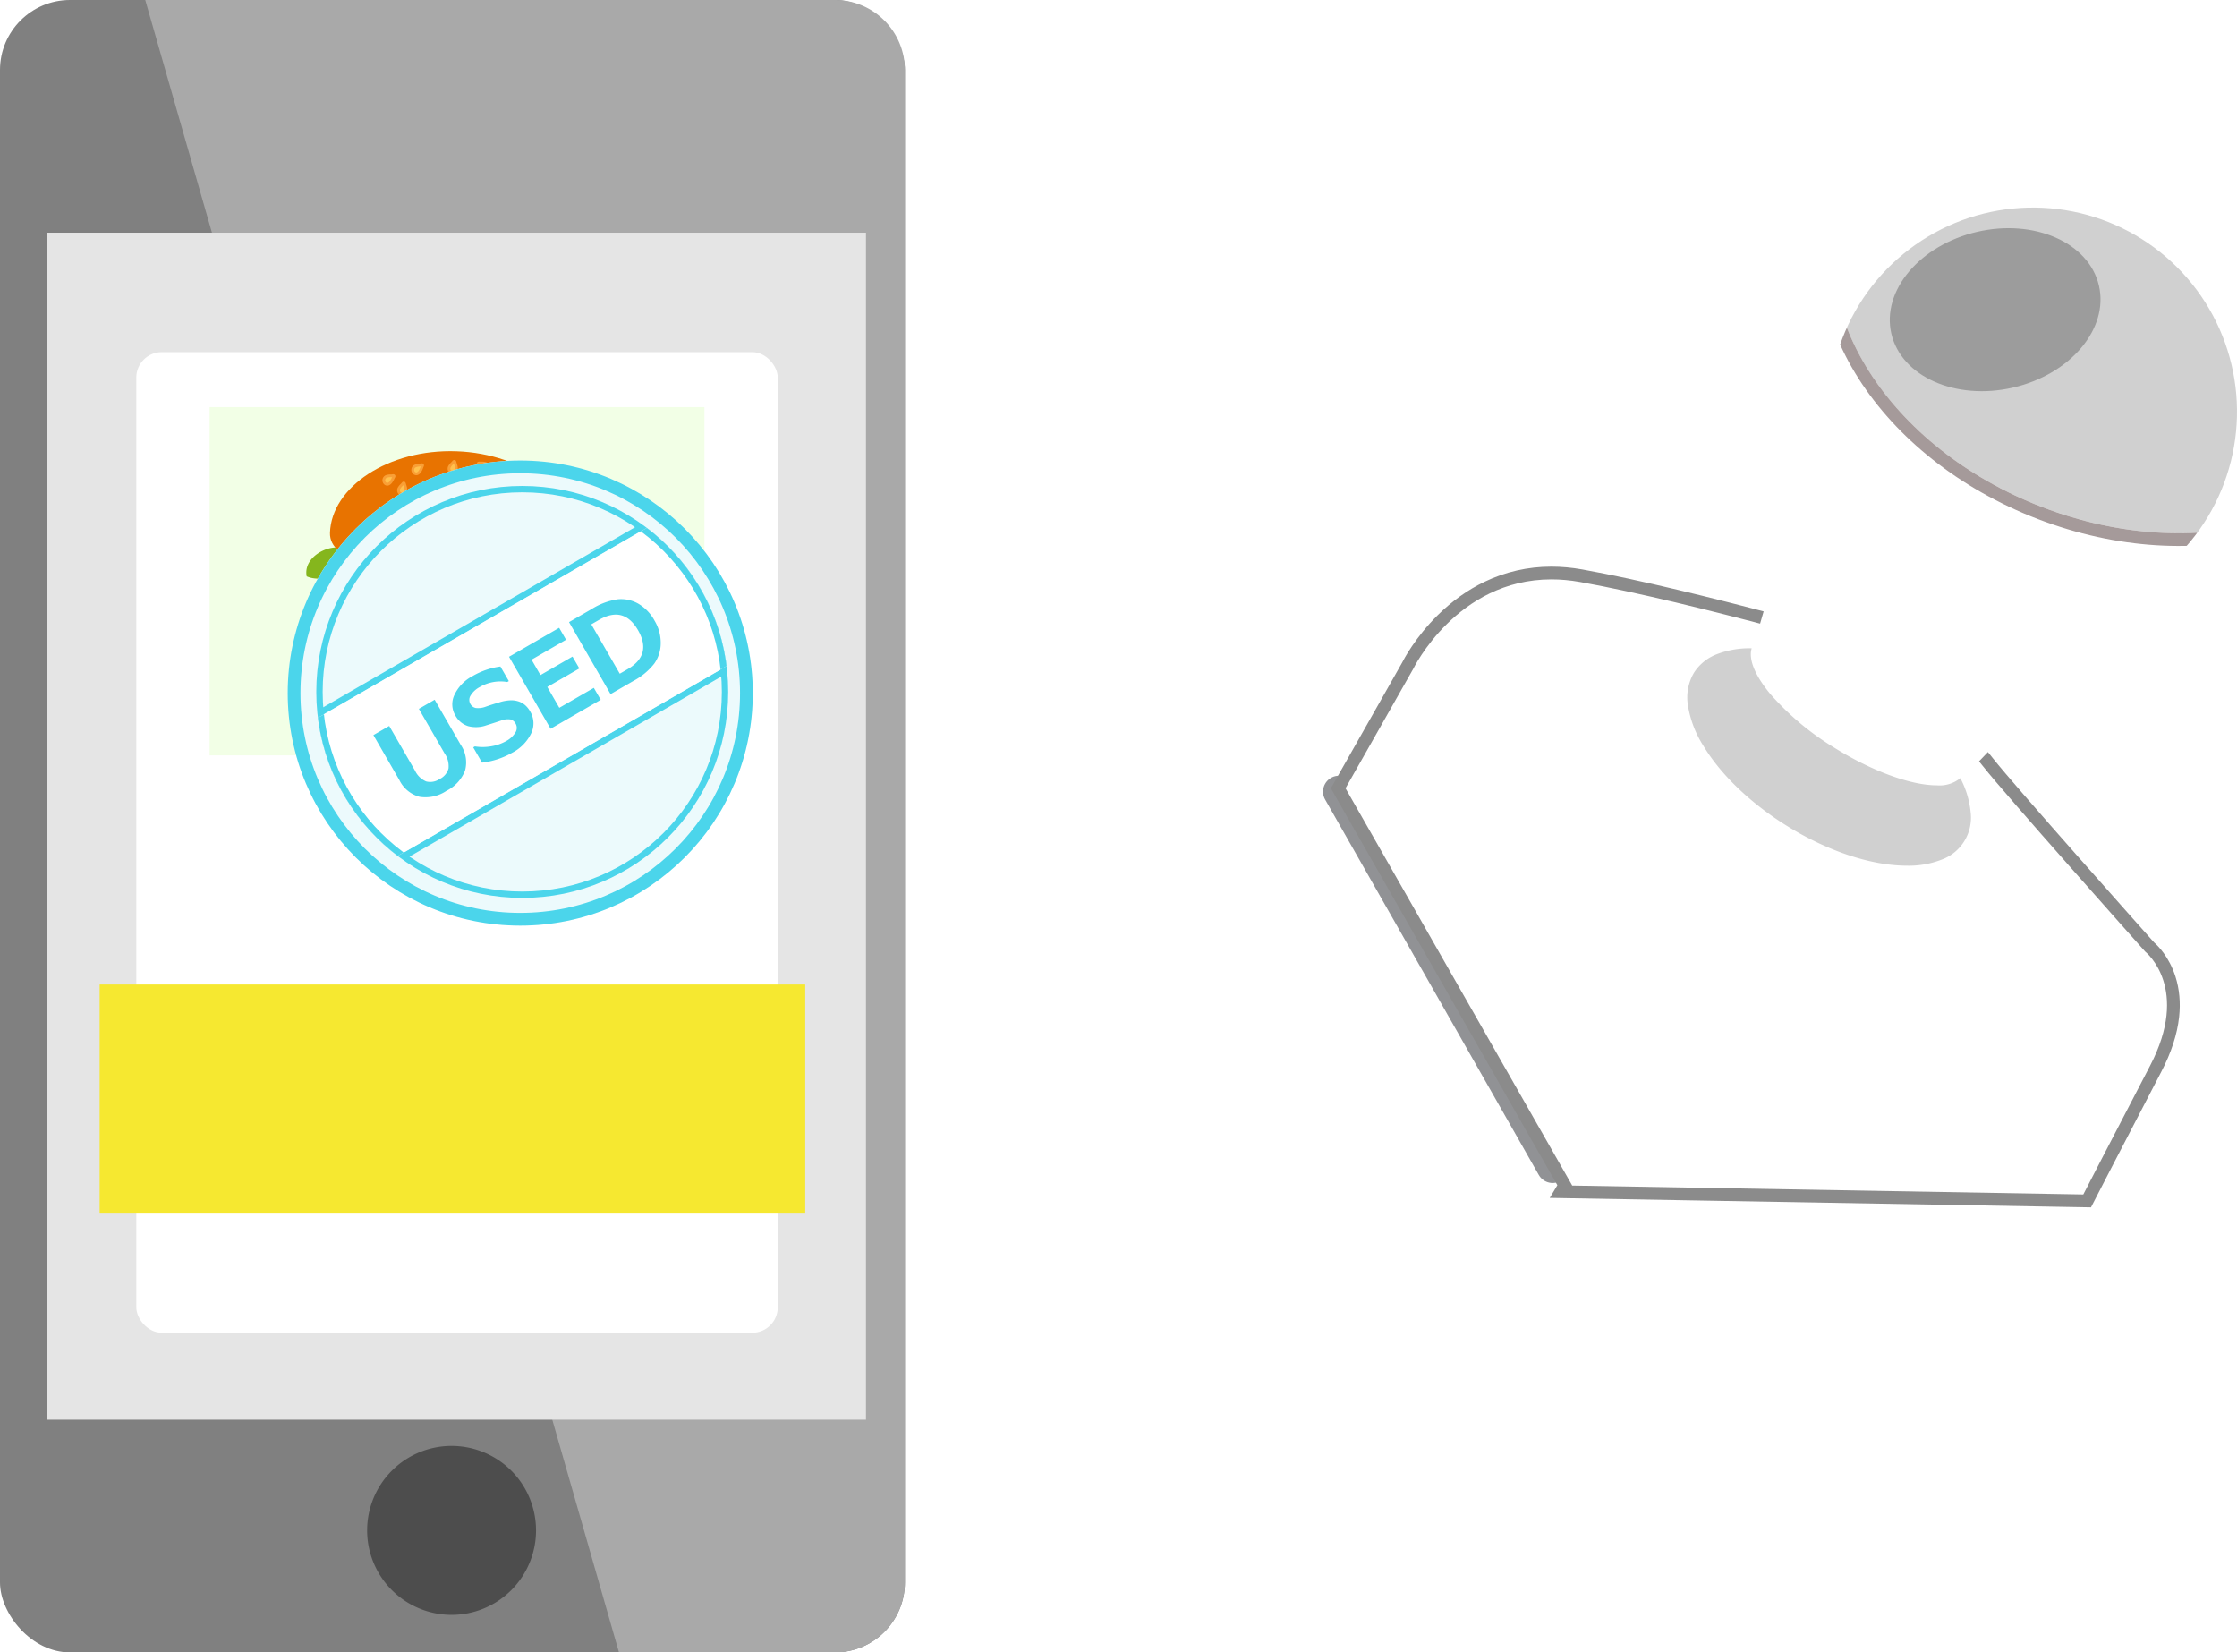 <svg xmlns="http://www.w3.org/2000/svg" xmlns:xlink="http://www.w3.org/1999/xlink" width="351.314" height="259.475" viewBox="0 0 351.314 259.475">
  <defs>
    <clipPath id="clip-path">
      <rect id="長方形_1346" data-name="長方形 1346" width="65.731" height="25.04" transform="translate(0 0)" fill="#fff" stroke="#707070" stroke-width="1"/>
    </clipPath>
    <filter id="合体_3" x="203.006" y="82.976" width="145.316" height="112.606" filterUnits="userSpaceOnUse">
      <feOffset dy="2" input="SourceAlpha"/>
      <feGaussianBlur stdDeviation="2" result="blur"/>
      <feFlood flood-opacity="0.161"/>
      <feComposite operator="in" in2="blur"/>
      <feComposite in="SourceGraphic"/>
    </filter>
    <clipPath id="clip-path-2">
      <path id="合体_2" data-name="合体 2" d="M0,32.055A32.055,32.055,0,1,1,32.055,64.109,32.055,32.055,0,0,1,0,32.055Z" transform="translate(0 0)" fill="#d0d0d0" stroke="#a59a9a" stroke-width="2" opacity="0.7"/>
    </clipPath>
  </defs>
  <g id="グループ化_2028" data-name="グループ化 2028" transform="translate(-21101 -4430.68)">
    <g id="グループ化_139" data-name="グループ化 139" transform="translate(21101 4430.68)">
      <g id="グループ化_132" data-name="グループ化 132">
        <rect id="長方形_1409" data-name="長方形 1409" width="142.11" height="259.475" rx="11" fill="gray"/>
        <path id="パス_142" data-name="パス 142" d="M252.7,342.506a13.261,13.261,0,1,1-13.261,13.261A13.26,13.26,0,0,1,252.7,342.506Z" transform="translate(-181.782 -115.452)" fill="#4d4d4d"/>
        <path id="交差_1" data-name="交差 1" d="M74.4,259.475,0,0H108.3a11,11,0,0,1,11,11V248.475a11,11,0,0,1-11,11Z" transform="translate(22.81 0)" fill="#a9a9a9"/>
        <rect id="長方形_1410" data-name="長方形 1410" width="128.692" height="186.396" transform="translate(7.308 36.54)" fill="#e5e5e5"/>
      </g>
      <g id="グループ化_135" data-name="グループ化 135" transform="translate(15.65 55.297)">
        <rect id="長方形_1414" data-name="長方形 1414" width="100.736" height="153.982" rx="4" transform="translate(5.756)" fill="#fff"/>
        <rect id="長方形_1415" data-name="長方形 1415" width="77.71" height="54.685" transform="translate(17.269 8.635)" fill="#f2ffe6"/>
        <g id="グループ化_133" data-name="グループ化 133" transform="translate(32.454 15.545)">
          <path id="パス_18" data-name="パス 18" d="M111.243,465.149c-.58-4.189,7.638-5.017,18.2-4.646s18.261.445,18.561,4.666c.1,1.427-1.469,7.192-4.555,8.7-3.572,1.743-8.871,1.9-14.533,1.705-5.954-.21-10.868-.322-14.3-2.5C111.949,471.374,111.487,466.9,111.243,465.149Z" transform="translate(-107.058 -435.676)" fill="#e87300"/>
          <g id="グループ化_120" data-name="グループ化 120" transform="translate(2.497 19.823)">
            <path id="パス_19" data-name="パス 19" d="M140.067,436.537c-.11,3.2-4.463,5.29-19.932,4.746s-19.118-2.607-19.739-5.721c-.208-1.046-.681-3.34-.208-4.137,1.891-3.185,7.306-3.486,19.68-3.053C135.333,428.915,140.249,431.3,140.067,436.537Z" transform="translate(-99.985 -428.052)" fill="#6f3727"/>
            <path id="パス_20" data-name="パス 20" d="M140.775,434.759c-.127.126-.254.239-.341.313-.439.373-.73.317-1.49.46-.742.143-1.111.441-1.842.554a4.466,4.466,0,0,0-1.458.458,5.3,5.3,0,0,1-1.819.208c-1.414.072-2.751.38-4.148.482a34,34,0,0,1-3.565-.329,22.835,22.835,0,0,0-2.97.2,24.5,24.5,0,0,1-3.086-.128c-.515-.02-1.175.006-1.687-.017-.807-.035-1.491-.33-2.3-.39a20.652,20.652,0,0,1-3.164-.2,9.681,9.681,0,0,0-1.865-.371,28.563,28.563,0,0,1-2.956-.31c-1.565-.284-1.7-.914-2.861-1.41-1.553-.657-3.265-1.554-3.553-2.681a1.553,1.553,0,0,1,1.455-2.07c-.251-.9,1.81-.644,2.679-.816.384-.069.82-.363,1.23-.49,1.241-.388,2.4-.243,3.66-.577a8.18,8.18,0,0,1,1.729-.322c.6-.03,1.293.165,1.824.123a25.78,25.78,0,0,1,2.967-.34c1.725.039,3.294.115,5.021.224a29.8,29.8,0,0,1,3.054.035,15.246,15.246,0,0,0,2.9.4c1.058,0,3.965-.239,4.372.53,1.758-.005,3.426,1.144,4.63,1.715a3.834,3.834,0,0,0,1.129.208,2.987,2.987,0,0,1,1.126.349c.271.223.04.461.254.687.5.54,1.178.5,1.088,1.225,0,0,.947.409,1,.619s-.283.763-.4.963A4.1,4.1,0,0,1,140.775,434.759Z" transform="translate(-101.368 -427.108)" fill="#8a4a24"/>
          </g>
          <g id="グループ化_121" data-name="グループ化 121" transform="translate(3.846 17.195)">
            <path id="パス_21" data-name="パス 21" d="M115.471,410.584c-1.163-1.345-5.6.754-6.059,1.818-.857,1.98.32,3.225,1.016,4.932.51,1.25.231,3,2.139,2.9,2.217-.108,3.545-1.26,5.785-.031,1.811.991.948,2.778,2.749,3.309,2.115.626,3.493-.37,5.1-.947,1.964-.7,3.86.577,5.908.147,2.659-.558,6.029-.889,7.035,1.474.349.826.606,1.792,2.364,1.4,1.342-.3,1.279-1.393,1.524-2.221.306-1.038.367-1.073,1.4-1.39.65-.2.788.356,1.429-.21.71-.617-.009-1.943.546-2.672s1.175-.66,1.184-1.778c.012-1.616-2.159-3.6-3.738-4.658a17.943,17.943,0,0,0-7.533-2.7c-2.758-.341-5.564-.386-8.339-.49a49.923,49.923,0,0,0-9.256.147c-1.49.256-2.589.783-4.212.7" transform="translate(-109.111 -409.328)" fill="#ffc533"/>
            <path id="パス_22" data-name="パス 22" d="M304.385,493.892a2.044,2.044,0,0,1,.54,1.664c-.136.708-.621-.088-.768-.345a4.254,4.254,0,0,0-.647-1.079,10.307,10.307,0,0,0-.908-.647c-.2-.141-.693-.184-.71-.444-.033-.4.974-.1,1.226-.006A3.149,3.149,0,0,1,304.385,493.892Z" transform="translate(-273.399 -480.498)" fill="#fff"/>
            <path id="パス_23" data-name="パス 23" d="M189.805,497.969c.481-.009.654.27.254.453a3.977,3.977,0,0,1-1.345.291,1.433,1.433,0,0,1-1-.224c-.159-.159-.28-.6.162-.515.277.057.39.253.719.255a3.287,3.287,0,0,0,.912-.222A1.014,1.014,0,0,1,189.805,497.969Z" transform="translate(-175.975 -484.863)" fill="#fff"/>
            <path id="パス_24" data-name="パス 24" d="M209.611,495.611c-.209-.153.909-.74,1.143-.284a2.321,2.321,0,0,1-.688.347c-.2.03-.615.035-.446-.2" transform="translate(-194.731 -482.471)" fill="#fff"/>
          </g>
          <path id="パス_25" data-name="パス 25" d="M144.107,423.778c-1.036,1.772-13.557,1.159-20.368.919-2.656-.092-5.314-.024-7.97-.071a22,22,0,0,1-6.915-1.16c-1.635-.622-2.765-1-2.931-2.545-.048-.449.11-4.276.41-4.347.087-.022,34.833,1.25,38.439,1.336C144.73,420.781,144.97,422.295,144.107,423.778Z" transform="translate(-102.541 -398.308)" fill="#de1315"/>
          <path id="パス_26" data-name="パス 26" d="M88.618,389.239c-2.521-.428-6.02,1.665-5.47,4.493,2.042.9,4.308-.2,6.251.264,2.276.545,2.276,2.126,4.326,2.991,2.444,1.033,4.06-.9,6.345-1.03,2.467-.137,3.468,1.611,5.593,2.105,2.767.643,3.354-.908,5.508-1.655,2.477-.858,3.992.27,6.218.79a8.142,8.142,0,0,0,3.141.425c1.461-.248,1.694-1.192,2.572-1.5,2.087-.733,4.506-.391,6.913-.431,3.409-8.012-12.866-7.71-16.809-7.479-5.112.3-10.279.937-15.431,1.029-2.963.052-6.719-.919-9.47-.019" transform="translate(-83.09 -374.072)" fill="#85b61d"/>
          <path id="パス_27" data-name="パス 27" d="M147.017,307.148c-.162,4.6-8.885,5.467-19.59,5.091s-19.354-1.845-19.193-6.448c.253-7.168,9.152-13.162,19.865-12.787S147.268,299.981,147.017,307.148Z" transform="translate(-104.515 -292.986)" fill="#e87300"/>
          <path id="パス_28" data-name="パス 28" d="M196.372,308.745c.482.329.851-.175,1.045-.576.052-.115.1-.237.141-.354.022-.074.124-.245.108-.312-.03-.157-.3-.035-.408-.026a2.368,2.368,0,0,0-.722.14A.656.656,0,0,0,196.372,308.745Z" transform="translate(-179.406 -305.29)" fill="#ffc24e" stroke="#f99f36" stroke-linecap="round" stroke-linejoin="round" stroke-width="0.433"/>
          <path id="パス_29" data-name="パス 29" d="M218.624,327.476c.583-.055.557-.675.449-1.108a3.044,3.044,0,0,0-.117-.369c-.026-.069-.052-.265-.107-.307-.126-.1-.258.164-.332.237a2.422,2.422,0,0,0-.473.559A.661.661,0,0,0,218.624,327.476Z" transform="translate(-198.035 -320.839)" fill="#ffc24e" stroke="#f99f36" stroke-linecap="round" stroke-linejoin="round" stroke-width="0.433"/>
          <path id="パス_30" data-name="パス 30" d="M181.742,328.582c.582-.051.553-.673.449-1.1a3.464,3.464,0,0,0-.115-.369c-.026-.069-.055-.268-.108-.309-.123-.1-.261.164-.336.238a2.21,2.21,0,0,0-.468.561A.657.657,0,0,0,181.742,328.582Z" transform="translate(-166.604 -321.783)" fill="#ffc24e" stroke="#f99f36" stroke-linecap="round" stroke-linejoin="round" stroke-width="0.433"/>
          <path id="パス_31" data-name="パス 31" d="M165.571,320.223c.453.366.866-.1,1.087-.489a3.026,3.026,0,0,0,.173-.346c.032-.067.146-.227.136-.3-.019-.16-.3-.056-.4-.058a2.4,2.4,0,0,0-.729.074A.661.661,0,0,0,165.571,320.223Z" transform="translate(-153.192 -315.157)" fill="#ffc24e" stroke="#f99f36" stroke-linecap="round" stroke-linejoin="round" stroke-width="0.433"/>
          <path id="パス_32" data-name="パス 32" d="M235.412,305.615c.58-.055.554-.677.448-1.109-.035-.122-.072-.244-.114-.368-.026-.068-.056-.262-.108-.309-.124-.1-.26.17-.335.242a2.317,2.317,0,0,0-.472.564A.657.657,0,0,0,235.412,305.615Z" transform="translate(-212.34 -302.207)" fill="#ffc24e" stroke="#f99f36" stroke-linecap="round" stroke-linejoin="round" stroke-width="0.433"/>
          <path id="パス_33" data-name="パス 33" d="M260.971,323.139c.261-.521-.281-.827-.706-.963a3.251,3.251,0,0,0-.37-.1c-.072-.013-.257-.091-.32-.071-.151.053,0,.31.023.414a2.41,2.41,0,0,0,.233.694A.657.657,0,0,0,260.971,323.139Z" transform="translate(-233.435 -317.714)" fill="#ffc24e" stroke="#f99f36" stroke-linecap="round" stroke-linejoin="round" stroke-width="0.433"/>
          <path id="パス_34" data-name="パス 34" d="M288.928,337.308c.55-.2.359-.795.146-1.185-.066-.11-.133-.218-.209-.325-.04-.059-.124-.243-.186-.268-.146-.066-.2.229-.258.316a2.193,2.193,0,0,0-.306.666C288.014,336.93,288.389,337.5,288.928,337.308Z" transform="translate(-257.798 -329.233)" fill="#ffc24e" stroke="#f99f36" stroke-linecap="round" stroke-linejoin="round" stroke-width="0.433"/>
          <path id="パス_35" data-name="パス 35" d="M267.409,306.361c.13-.569-.472-.736-.915-.771a3.578,3.578,0,0,0-.384,0c-.074,0-.268-.032-.328.009-.136.084.078.295.123.39a2.307,2.307,0,0,0,.39.622A.657.657,0,0,0,267.409,306.361Z" transform="translate(-238.743 -303.717)" fill="#ffc24e" stroke="#f99f36" stroke-linecap="round" stroke-linejoin="round" stroke-width="0.433"/>
          <path id="パス_36" data-name="パス 36" d="M294.941,319.229c.128-.568-.473-.738-.911-.766a3.73,3.73,0,0,0-.39-.005c-.075,0-.271-.03-.328.008-.133.084.085.3.125.39a2.375,2.375,0,0,0,.385.623A.661.661,0,0,0,294.941,319.229Z" transform="translate(-262.207 -314.684)" fill="#ffc24e" stroke="#f99f36" stroke-linecap="round" stroke-linejoin="round" stroke-width="0.433"/>
        </g>
        <rect id="長方形_1416" data-name="長方形 1416" width="110.809" height="35.977" transform="translate(0 99.297)" fill="#f6e830"/>
      </g>
      <g id="ico_used" transform="translate(13.563 40.69)">
        <g id="グループ化_52" data-name="グループ化 52" transform="translate(-0.001 49.883) rotate(-30)">
          <g id="楕円形_16" data-name="楕円形 16" transform="translate(36.517) rotate(30)" fill="#ecfafc" stroke="#4bd5eb" stroke-width="2">
            <circle cx="36.517" cy="36.517" r="36.517" stroke="none"/>
            <circle cx="36.517" cy="36.517" r="35.517" fill="none"/>
          </g>
          <g id="楕円形_18" data-name="楕円形 18" transform="translate(38.407 5.701) rotate(30)" fill="#ecfafc" stroke="#4bd5eb" stroke-width="1">
            <circle cx="32.344" cy="32.344" r="32.344" stroke="none"/>
            <circle cx="32.344" cy="32.344" r="31.844" fill="none"/>
          </g>
          <line id="線_54" data-name="線 54" x2="58.427" transform="translate(21.191 62.925)" fill="none" stroke="#4bd5eb" stroke-width="1"/>
          <line id="線_55" data-name="線 55" x2="58.427" transform="translate(21.191 36.842)" fill="none" stroke="#4bd5eb" stroke-width="1"/>
          <g id="マスクグループ_7" data-name="マスクグループ 7" transform="translate(17.54 37.363)" clip-path="url(#clip-path)">
            <g id="楕円形_19" data-name="楕円形 19" transform="translate(20.867 -31.662) rotate(30)" fill="#fff" stroke="#4bd5eb" stroke-width="1">
              <circle cx="32.344" cy="32.344" r="32.344" stroke="none"/>
              <circle cx="32.344" cy="32.344" r="31.844" fill="none"/>
            </g>
          </g>
          <path id="パス_32-2" data-name="パス 32" d="M11.127,8.408a4.918,4.918,0,0,1-1.442,3.86,5.973,5.973,0,0,1-4.118,1.291,5.914,5.914,0,0,1-4.12-1.3A4.942,4.942,0,0,1,.013,8.408V.242H2.882V8.331a3.427,3.427,0,0,0,.667,2.354,2.608,2.608,0,0,0,2.018.73A2.619,2.619,0,0,0,7.6,10.691a3.443,3.443,0,0,0,.657-2.343V.242h2.867Zm1.5,4.106V9.746h.3a7.7,7.7,0,0,0,2.23,1.265,6.948,6.948,0,0,0,2.421.467,3.8,3.8,0,0,0,1.94-.433,1.338,1.338,0,0,0,.737-1.2,1.3,1.3,0,0,0-.351-.953A2.849,2.849,0,0,0,18.57,8.3q-.7-.13-2.4-.511a4.873,4.873,0,0,1-2.581-1.338A3.456,3.456,0,0,1,12.7,4.007a3.429,3.429,0,0,1,1.516-2.888,6.419,6.419,0,0,1,3.9-1.113A11.774,11.774,0,0,1,22.671.89V3.532h-.285A6.448,6.448,0,0,0,18.213,2.06a3.652,3.652,0,0,0-1.84.417,1.266,1.266,0,0,0-.723,1.134,1.241,1.241,0,0,0,.411.979,3.319,3.319,0,0,0,1.407.6q1,.182,2.221.481a6.573,6.573,0,0,1,1.827.671,3.85,3.85,0,0,1,.961.81,3.01,3.01,0,0,1,.537.974,3.762,3.762,0,0,1,.177,1.186,3.643,3.643,0,0,1-1.555,3.065,6.718,6.718,0,0,1-4.123,1.159,12.377,12.377,0,0,1-4.888-1.021Zm21.076.779H24.609V.242H33.7V2.407H27.444V5.2h5.811V7.352H27.444v3.776H33.7Zm1.785,0V.242h4.079a10.621,10.621,0,0,1,4.322.711,5.479,5.479,0,0,1,2.447,2.183,6.9,6.9,0,0,1,.9,3.646,6.764,6.764,0,0,1-.931,3.53,5.53,5.53,0,0,1-2.494,2.271,10.315,10.315,0,0,1-4.21.711Zm2.854-11v8.947h1.4q4.495,0,4.495-4.486,0-4.46-4.495-4.46Z" transform="translate(26.597 43.824)" fill="#4bd5eb"/>
        </g>
      </g>
    </g>
    <g id="グループ化_2003" data-name="グループ化 2003" transform="translate(20605 3067)">
      <line id="線_51" data-name="線 51" x2="33.558" y2="58.953" transform="translate(706.278 1487.99)" fill="none" stroke="#919295" stroke-linecap="round" stroke-width="5"/>
      <path id="パス_1587" data-name="パス 1587" d="M83,1" transform="translate(735.743 1549.664)" fill="none" stroke="#919295" stroke-linecap="round" stroke-width="3"/>
      <g transform="matrix(1, 0, 0, 1, 496, 1363.68)" filter="url(#合体_3)">
        <g id="合体_3-2" data-name="合体 3" transform="translate(211.31 88.98)" fill="#fff">
          <path d="M 116.468 97.595 L 115.847 97.584 L 35.546 96.183 L 33.82 96.153 L 34.427 95.137 L -0.869 33.296 L -1.151 32.802 L -0.87 32.307 L 9.75 13.581 C 9.941 13.196 11.693 9.769 15.202 6.312 C 17.35 4.196 19.716 2.507 22.233 1.294 C 25.392 -0.228 28.793 -1 32.341 -1 C 33.869 -1 35.448 -0.856 37.033 -0.571 C 54.915 2.643 84.075 11.123 84.367 11.209 L 84.548 11.261 L 84.696 11.376 C 84.763 11.427 86.35 12.653 89.155 15.419 C 91.723 17.953 95.85 22.324 100.924 28.759 C 104.424 33.196 124.85 56.119 126.277 57.719 C 126.689 58.07 128.421 59.679 129.377 62.648 C 129.967 64.483 130.15 66.488 129.92 68.607 C 129.639 71.19 128.738 73.953 127.244 76.821 C 120.907 88.976 116.794 96.963 116.753 97.042 L 116.468 97.595 Z" stroke="none"/>
          <path d="M 115.864 96.585 C 115.864 96.585 119.945 88.657 126.357 76.359 C 132.646 64.294 125.841 58.651 125.58 58.44 C 124.048 56.722 103.681 33.869 100.139 29.378 C 90.377 16.999 84.087 12.169 84.087 12.169 C 84.087 12.169 54.893 3.655 36.856 0.414 C 35.275 0.129 33.772 8.266934855782893e-06 32.341 8.266934855782893e-06 C 17.449 8.266934855782893e-06 10.635 14.049 10.635 14.049 L -4.232510491419816e-06 32.8 L 35.584 95.149 L 35.564 95.183 L 115.864 96.585 M 117.073 98.606 L 115.829 98.584 L 35.529 97.183 L 32.075 97.123 L 33.269 95.126 L -1.737 33.791 L -2.301 32.803 L -1.74 31.813 L 8.868 13.11 C 9.137 12.573 10.959 9.088 14.5 5.6 C 16.727 3.406 19.182 1.654 21.799 0.393 C 25.094 -1.195 28.641 -2 32.341 -2 C 33.928 -2 35.566 -1.85 37.21 -1.555 C 55.143 1.668 84.354 10.163 84.647 10.249 L 85.008 10.354 L 85.306 10.583 C 85.57 10.786 91.906 15.708 101.709 28.14 C 105.158 32.512 125.215 55.026 126.978 57.003 C 127.581 57.527 129.334 59.25 130.329 62.341 C 130.963 64.311 131.159 66.456 130.914 68.715 C 130.619 71.422 129.683 74.305 128.13 77.283 C 121.795 89.436 117.683 97.421 117.642 97.5 L 117.073 98.606 Z" stroke="none" fill="#8b8b8b"/>
        </g>
      </g>
      <g id="グループ化_560" data-name="グループ化 560" transform="translate(760.999 1396.273)">
        <g id="グループ化_559" data-name="グループ化 559" transform="translate(0 0)">
          <path id="合体_1" data-name="合体 1" d="M15.535,97.031C3.821,89.711-2.666,78.963,1.045,73.024c1.641-2.627,5-3.873,9.254-3.813L22.748,26.144A32.057,32.057,0,1,1,74.977,56.514L43,89.877c1.771,3.67,2.057,7.1.464,9.653-1.6,2.566-4.849,3.815-8.963,3.815C29.094,103.345,22.187,101.188,15.535,97.031Z" transform="translate(0.001 0)" fill="#fff"/>
          <g id="マスクグループ_59" data-name="マスクグループ 59" transform="translate(22.205 0)" clip-path="url(#clip-path-2)">
            <g id="楕円形_170" data-name="楕円形 170" transform="translate(14.629 -33.415) rotate(21)" fill="#d0d0d0" stroke="#a59a9a" stroke-width="2">
              <ellipse cx="46.497" cy="34.168" rx="46.497" ry="34.168" stroke="none"/>
              <ellipse cx="46.497" cy="34.168" rx="47.497" ry="35.168" fill="none"/>
            </g>
          </g>
          <path id="前面オブジェクトで型抜き_52" data-name="前面オブジェクトで型抜き 52" d="M34.5,34.136c-5.632,0-12.546-2.3-18.967-6.314C9.87,24.282,5.243,19.835,2.506,15.3A16.757,16.757,0,0,1,.1,9.042a7.65,7.65,0,0,1,.949-5.227A7.365,7.365,0,0,1,4.587.945,14.183,14.183,0,0,1,10.01,0h.09c-.527,1.715.5,4.246,2.885,7.129a42.949,42.949,0,0,0,10.1,8.481c5.83,3.643,11.987,5.906,16.067,5.906a5.154,5.154,0,0,0,3.71-1.132,14.472,14.472,0,0,1,1.625,5.4,7.019,7.019,0,0,1-4.561,7.4A14.177,14.177,0,0,1,34.5,34.136Z" transform="translate(0 69.209)" fill="#d0d0d0"/>
        </g>
        <path id="パス_1584" data-name="パス 1584" d="M16.731,0c9.24,0,16.731,5.618,16.731,12.548S25.971,25.1,16.731,25.1,0,19.479,0,12.548,7.491,0,16.731,0Z" transform="translate(29.207 7.573) rotate(-13)" fill="#686868" opacity="0.5"/>
      </g>
    </g>
  </g>
</svg>
